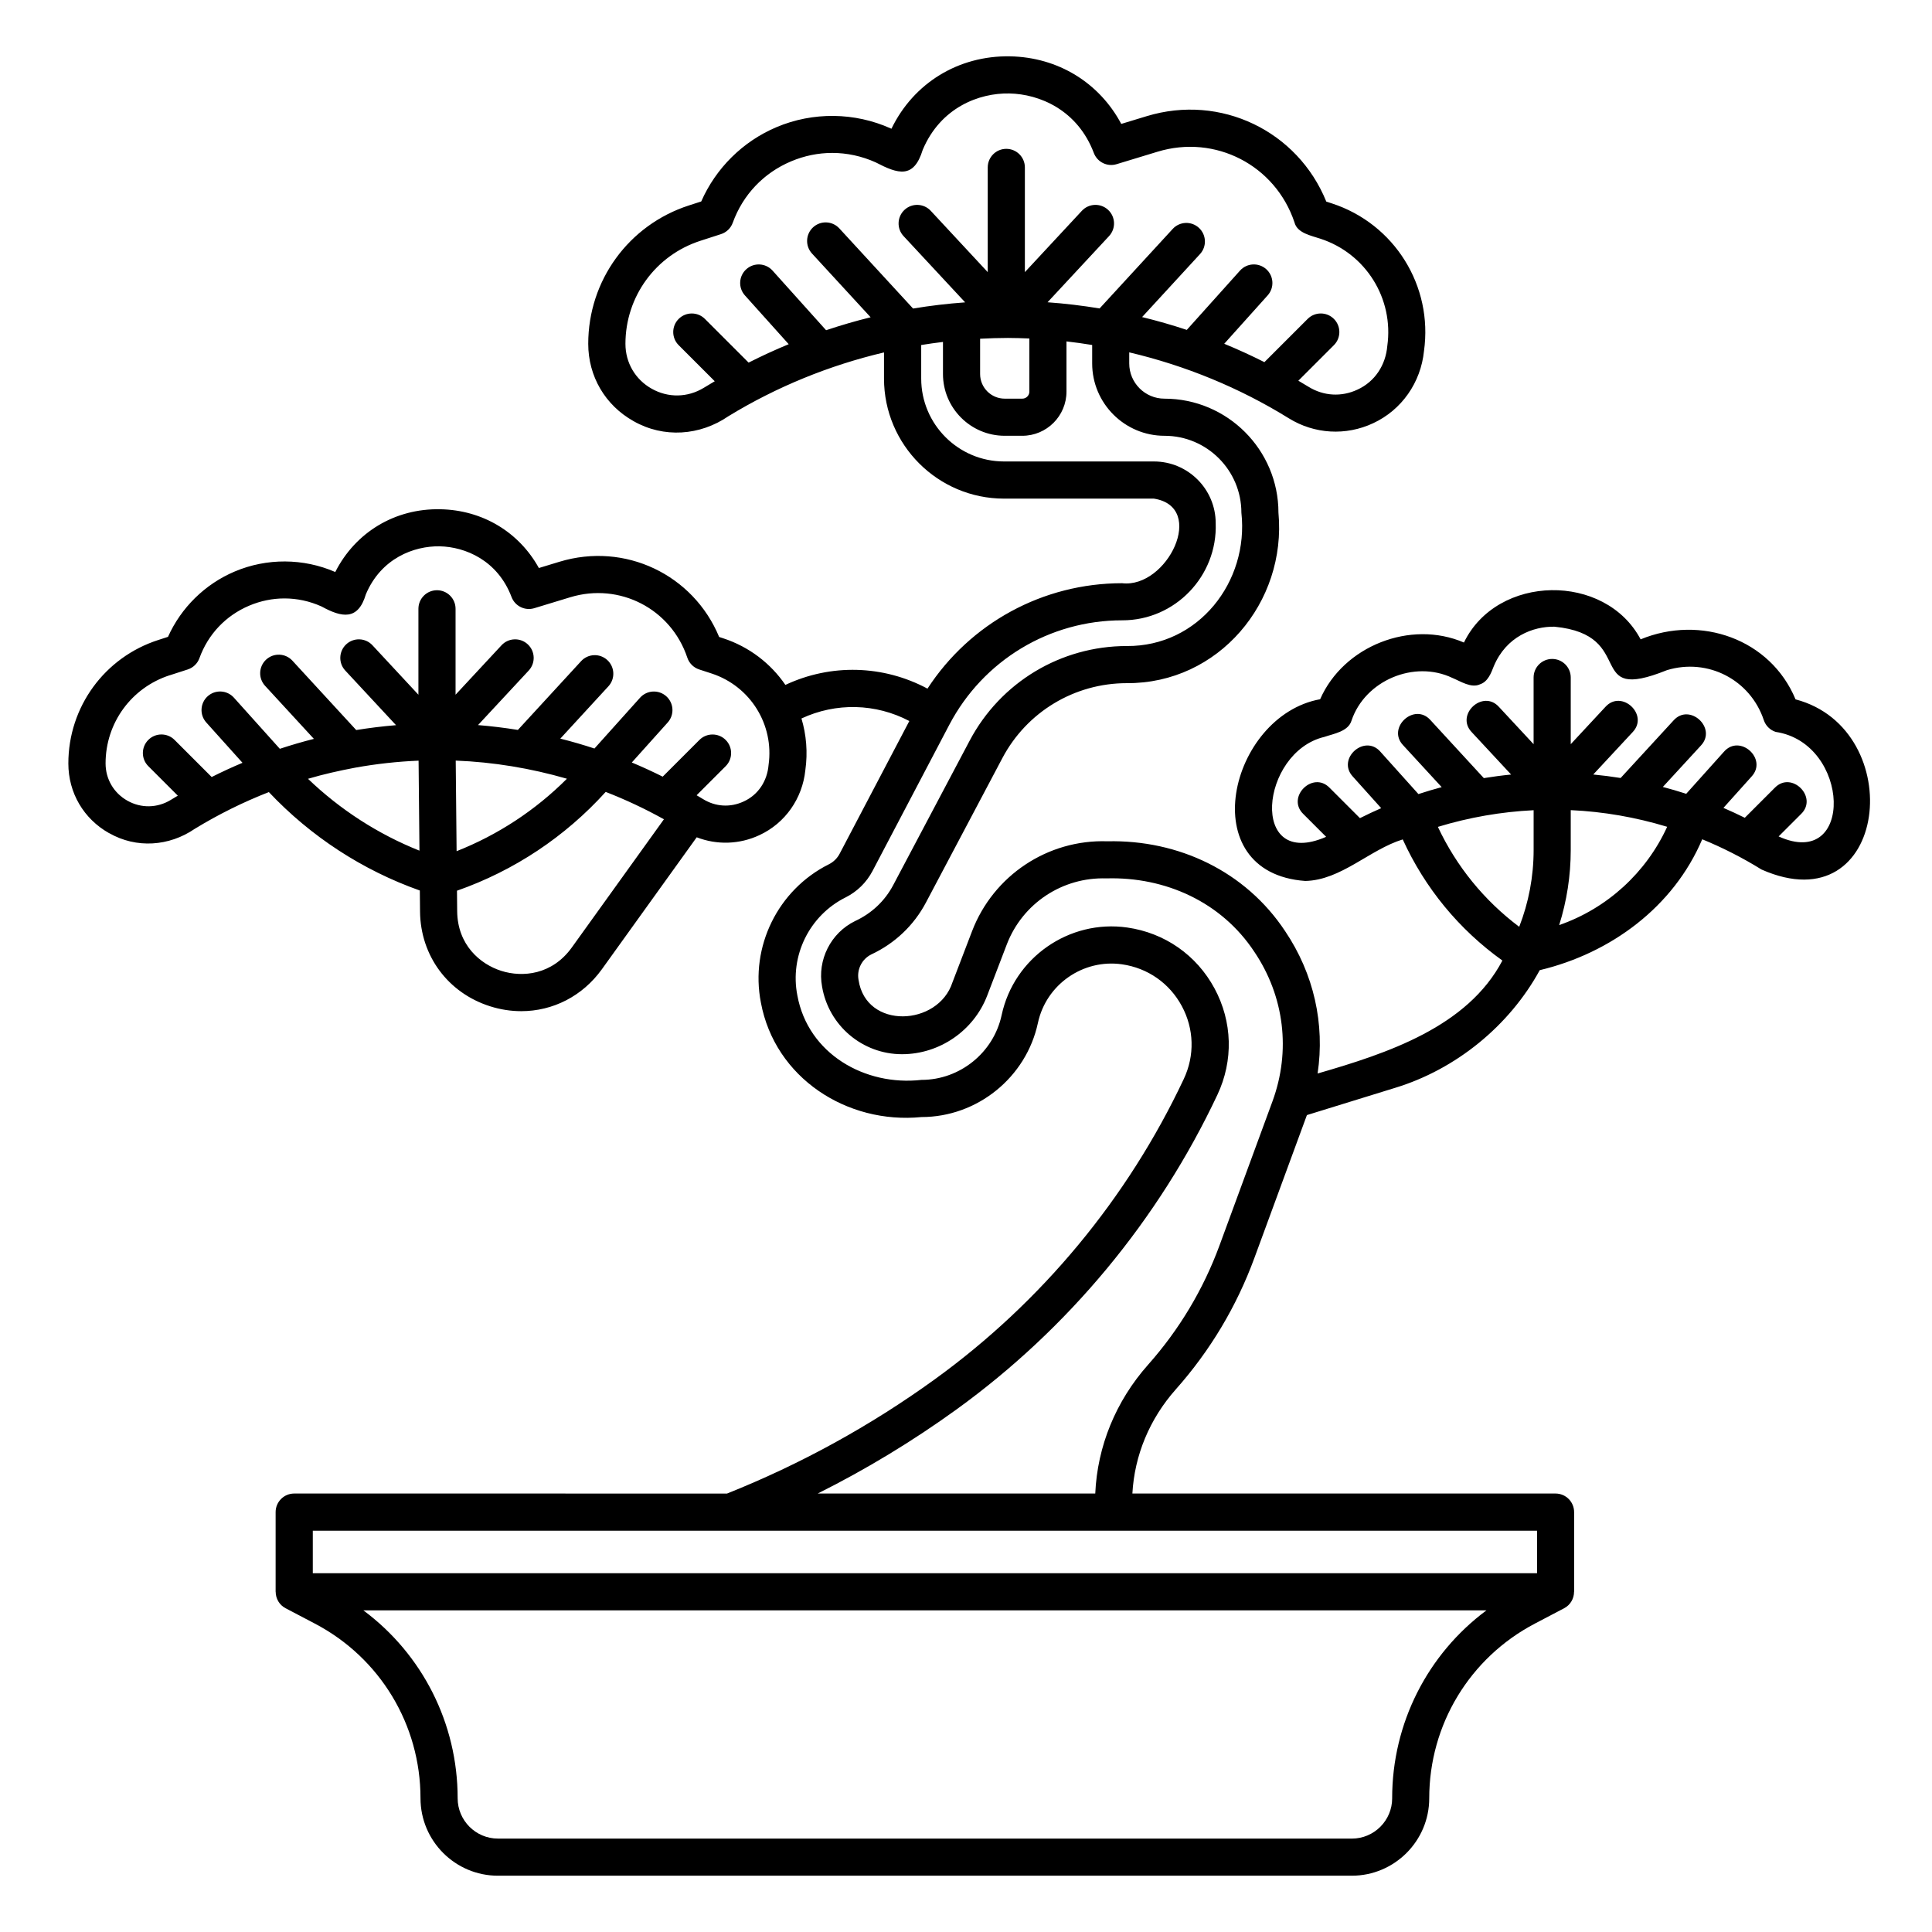 <?xml version="1.0" encoding="UTF-8"?>
<!-- Uploaded to: ICON Repo, www.iconrepo.com, Generator: ICON Repo Mixer Tools -->
<svg fill="#000000" width="800px" height="800px" version="1.1" viewBox="144 144 512 512" xmlns="http://www.w3.org/2000/svg">
 <path d="m172.95 364.8c7.211 4.106 15.867 3.504 22.676-1.16 6.324-3.859 12.895-7.102 19.625-9.73 11.074 11.746 24.797 20.699 40.008 26.086l0.055 5.578c0.113 11.715 7.402 21.566 18.57 25.105 2.75 0.871 5.523 1.293 8.254 1.293 8.352 0 16.23-3.961 21.383-11.133l25.113-34.949c5.344 2.074 11.332 1.91 16.641-0.578 6.832-3.172 11.379-9.734 12.148-17.207 0.668-4.723 0.266-9.375-1.027-13.699 9.168-4.277 19.68-4.012 28.586 0.672l-18.465 35.164c-0.641 1.219-1.629 2.188-2.859 2.805-13.508 6.754-20.914 21.82-18.016 36.641 3.719 19.973 22.816 32.297 42.562 30.344 14.781 0 27.758-10.492 30.855-24.945 2.18-10.184 11.961-17.004 22.277-15.535 6.812 0.973 12.59 5.004 15.855 11.062 3.266 6.055 3.457 13.102 0.527 19.324-14.875 31.613-37.703 59.141-66.016 79.613-17.016 12.305-35.527 22.477-55.027 30.254l-114.71-0.004c-2.719 0-4.922 2.203-4.922 4.922v21.117h0.016c0 1.797 0.969 3.492 2.617 4.356l7.801 4.094c17.246 9.055 27.961 26.781 27.961 46.266 0 11.32 9.207 20.527 20.527 20.527h226.27c11.32 0 20.527-9.211 20.527-20.527 0-19.48 10.715-37.207 27.961-46.266l7.801-4.094c1.645-0.863 2.617-2.559 2.617-4.356h0.016v-21.117c0-2.719-2.203-4.922-4.922-4.922h-112.14c0.551-10.102 4.547-19.766 11.512-27.613 9.086-10.238 16.09-21.941 20.812-34.793l13.926-37.887 23.355-7.211c16.133-4.906 30.293-16.445 38.348-31.191 18.816-4.492 35.43-16.742 43.059-34.688 5.387 2.207 10.645 4.871 15.715 8.016 33.723 14.922 39.141-37.188 9.016-45.094-6.641-15.996-25.156-22.477-41.055-15.906-9.391-17.719-38.023-17.312-46.824 0.844-14.156-6.102-31.934 0.918-38.109 15.027-24.098 4.375-33.941 46.012-3.93 48.16 9.492-0.211 17.004-8.297 25.82-11.012 5.867 12.871 14.891 23.852 26.41 32.102-9.246 17.59-30.461 24.586-48.973 29.934 1.965-13.102-0.98-26.402-8.609-37.73-10.492-15.844-28.242-24.234-47.082-23.809-15.801-0.539-30.219 9.047-35.875 23.809l-5.199 13.574c-3.789 11.66-22.918 12.582-24.891-0.656-0.508-2.75 0.895-5.527 3.402-6.754 6.227-2.918 11.266-7.691 14.477-13.773l20.242-38.254c6.481-12.246 19.113-19.852 32.969-19.852 24.285 0.145 42.402-21.395 40.191-45.188 0-16.656-13.551-30.207-30.207-30.207-5.148 0-9.336-4.188-9.336-9.336v-2.934c14.887 3.504 29.207 9.367 42.289 17.473 6.777 4.199 15.133 4.688 22.352 1.305 7.586-3.523 12.625-10.809 13.469-19.105 2.441-17.27-7.824-33.734-24.402-39.145l-1.484-0.484c-7.586-18.711-27.988-28.605-47.594-22.637l-6.742 2.051c-5.82-10.926-16.758-17.676-29.5-17.91-13.633-0.227-25.523 7.055-31.406 19.191l-0.168-0.074c-9.578-4.312-20.625-4.438-30.301-0.344-8.914 3.769-16.066 10.867-19.938 19.688l-3.254 1.051c-15.965 5.156-26.691 19.895-26.691 36.672 0 8.613 4.484 16.273 11.996 20.488 8.008 4.562 17.621 3.875 25.176-1.312 12.777-7.797 26.719-13.469 41.211-16.891v6.934c0 17.539 14.27 31.809 31.809 31.809h39.707c14.086 2.199 3.531 23.82-8.41 22.418-21.008 0-40.277 10.574-51.586 27.938-11.707-6.266-25.586-6.656-37.656-0.988-3.875-5.664-9.578-10.102-16.523-12.367l-1.031-0.336c-6.848-16.52-24.945-25.223-42.34-19.926l-5.434 1.652c-5.262-9.512-14.918-15.371-26.141-15.574-12.004-0.238-22.477 6.098-27.82 16.633-8.461-3.68-18.148-3.731-26.648-0.133-7.867 3.328-14.199 9.562-17.68 17.316l-2.594 0.84c-14.242 4.602-23.812 17.746-23.812 32.715 0 7.769 4.047 14.68 10.824 18.484zm384.25 24.355c2.008-6.367 3.062-13.074 3.062-19.941v-10.52c8.66 0.387 17.242 1.891 25.555 4.414-5.559 12.156-15.918 21.633-28.617 26.047zm-47.371-45.934c-4.195-4.809-11.656 1.887-7.32 6.574l7.523 8.375c-1.895 0.824-3.773 1.715-5.633 2.644l-8.047-8.047c-4.449-4.578-11.539 2.512-6.957 6.957l6.043 6.043c-20.531 8.98-17.5-22.445-0.469-26.48 2.488-0.855 6.336-1.426 7.199-4.328 3.57-10.617 16.609-16.137 26.719-11.305 2.133 0.871 5.012 2.812 7.356 1.684 2.055-0.664 2.926-2.981 3.637-4.812 3.309-7.859 10.418-10.543 16.051-10.445 22.379 2.16 7.551 20.488 29.832 11.516 10.812-3.289 22.082 2.527 25.664 13.246 0.492 1.477 1.66 2.637 3.141 3.117 19.898 2.992 20.867 36.816 0.785 27.703l5.945-5.941c4.582-4.445-2.512-11.539-6.957-6.957l-7.953 7.953c-1.871-0.93-3.758-1.801-5.66-2.621l7.457-8.309c4.332-4.688-3.129-11.387-7.324-6.57l-10 11.145c-2.051-0.668-4.117-1.266-6.191-1.816l10.07-10.953c4.387-4.633-2.992-11.426-7.246-6.66l-14.012 15.242c-2.41-0.387-4.828-0.695-7.254-0.926l10.43-11.219c4.414-4.609-2.93-11.441-7.207-6.699l-9.188 9.883v-17.668c0-2.719-2.203-4.922-4.922-4.922s-4.922 2.203-4.922 4.922v17.668l-9.188-9.883c-4.277-4.738-11.621 2.086-7.207 6.699l10.438 11.23c-2.418 0.234-4.832 0.555-7.234 0.945l-14.148-15.379c-4.25-4.762-11.633 2.027-7.242 6.664l10.223 11.109c-2.066 0.551-4.121 1.164-6.164 1.836l-10.074-11.215zm15.223 19.91c8.25-2.516 16.777-4 25.375-4.418v10.504c0 7.094-1.32 13.98-3.82 20.395-9.277-6.965-16.625-15.988-21.555-26.484zm-12.113 257.43c0 5.894-4.797 10.688-10.688 10.688l-226.28-0.004c-5.894 0-10.688-4.797-10.688-10.688 0-19.863-9.375-38.191-24.984-49.793h297.62c-15.609 11.602-24.984 29.93-24.984 49.793zm38.395-70.914v11.277h-324.44v-11.277zm-165.36-323.88-19.543-21.242c-1.84-2-4.953-2.129-6.953-0.289s-2.129 4.953-0.289 6.953l15.539 16.891c-3.981 0.977-7.918 2.133-11.805 3.43l-14.191-15.801c-1.816-2.019-4.926-2.188-6.949-0.371-2.023 1.816-2.188 4.926-0.371 6.949l11.605 12.926c-3.598 1.488-7.144 3.113-10.629 4.879l-11.578-11.578c-1.918-1.922-5.039-1.922-6.957 0-1.922 1.922-1.922 5.039 0 6.957l9.562 9.562-2.902 1.738c-4.273 2.609-9.43 2.703-13.793 0.25-4.367-2.449-6.973-6.902-6.973-11.906 0-12.492 7.988-23.469 19.875-27.309l5.449-1.762c1.445-0.469 2.598-1.578 3.113-3.008 2.688-7.418 8.172-13.199 15.438-16.27 3.535-1.496 7.234-2.242 10.93-2.242 3.902 0 7.801 0.832 11.5 2.496 5.938 3.09 10.098 4.449 12.477-3.312 4.734-11.242 14.965-15.105 22.957-14.941 7.992 0.148 18.074 4.367 22.391 15.773 0.918 2.422 3.555 3.723 6.035 2.965l10.863-3.305c15.281-4.648 31.211 3.574 36.273 18.723 0.711 2.883 4.523 3.531 6.883 4.34 12.035 3.93 19.484 15.875 17.715 28.414-0.426 5.043-3.254 9.441-7.894 11.57-4.258 1.996-8.996 1.719-12.996-0.758-0.883-0.547-1.785-1.066-2.68-1.598l9.422-9.422c1.922-1.922 1.922-5.039 0-6.957-1.918-1.922-5.039-1.922-6.957 0l-11.461 11.457c-3.492-1.758-7.043-3.387-10.648-4.867l11.508-12.82c1.816-2.023 1.648-5.133-0.375-6.949-2.023-1.816-5.133-1.648-6.949 0.375l-14.105 15.715c-3.902-1.293-7.852-2.426-11.844-3.398l15.348-16.695c1.84-2 1.707-5.113-0.293-6.953s-5.113-1.711-6.949 0.293l-19.371 21.07c-4.562-0.75-9.164-1.309-13.793-1.637l16.301-17.539c1.852-1.988 1.738-5.102-0.254-6.953-1.988-1.848-5.106-1.738-6.953 0.254l-15.102 16.25v-27.75c0-2.719-2.203-4.922-4.922-4.922s-4.922 2.203-4.922 4.922v27.75l-15.102-16.25c-1.852-1.992-4.965-2.102-6.953-0.254-1.988 1.852-2.106 4.965-0.254 6.953l16.324 17.562c-4.629 0.336-9.23 0.879-13.793 1.637zm30.816 7.938v14.078c0 1.027-0.836 1.863-1.863 1.863h-4.66c-3.598 0-6.527-2.926-6.527-6.527v-9.352c2.445-0.125 4.894-0.211 7.348-0.211 1.902 0.008 3.805 0.062 5.703 0.148zm-21.219 102.38c8.973-17.082 26.531-27.695 45.824-27.695 14.02 0.031 25.285-11.746 24.777-25.73 0-9.023-7.34-16.367-16.367-16.367h-39.707c-12.113 0-21.969-9.855-21.969-21.969v-8.891c1.914-0.312 3.84-0.582 5.769-0.816v8.5c0 9.023 7.344 16.367 16.367 16.367h4.66c6.453 0 11.703-5.25 11.703-11.703v-13.305c2.277 0.258 4.547 0.578 6.809 0.949v4.887c0 10.574 8.602 19.176 19.176 19.176 11.23 0 20.367 9.137 20.367 20.367 2.027 18.344-11.402 35.488-30.352 35.348-17.512 0-33.477 9.613-41.664 25.09l-20.246 38.254c-2.227 4.231-5.758 7.531-10.094 9.531-6.465 3.156-10.07 10.305-8.766 17.371 1.734 10.336 10.703 17.934 21.188 17.926 9.941 0 19.012-6.238 22.57-15.523l5.199-13.574c4.16-10.848 14.723-17.867 26.363-17.496 15.641-0.465 30.535 6.254 39.246 19.473 7.957 11.816 9.703 26.262 4.789 39.629l-14.012 38.117c-4.297 11.691-10.668 22.34-18.938 31.656-8.582 9.668-13.453 21.633-14.008 34.145h-73.555c12.832-6.418 25.141-13.867 36.777-22.281 29.656-21.445 53.566-50.285 69.152-83.398 4.273-9.078 3.992-19.352-0.77-28.188-4.762-8.832-13.191-14.711-23.125-16.133-15.406-2.199-30.031 7.996-33.289 23.211-2.133 9.949-11.062 17.168-21.234 17.168-15.012 1.707-30.078-6.918-32.906-22.395-2.055-10.496 3.191-21.164 12.758-25.949 3.086-1.543 5.566-3.973 7.172-7.031l20.34-38.727zm-169.95 14.305c4.121-1.223 8.289-2.152 12.484-2.945 5.57-1.008 11.191-1.629 16.824-1.863l0.23 23.852c-10.98-4.387-21.012-10.859-29.539-19.047zm39.148-4.824c9.969 0.383 19.871 2.031 29.473 4.805-8.336 8.344-18.27 14.871-29.238 19.203l-0.234-24.012zm30.766 49.527c-5.227 7.273-13.07 7.973-18.676 6.199-5.602-1.773-11.617-6.859-11.703-15.82l-0.051-5.426c15.141-5.309 28.648-14.285 39.41-26.184 5.258 2.043 10.414 4.461 15.434 7.254zm-106.57-72.133 4.777-1.543c1.445-0.469 2.598-1.578 3.113-3.008 2.297-6.34 6.981-11.277 13.191-13.906 3.019-1.277 6.18-1.914 9.34-1.914 3.336 0 6.668 0.711 9.828 2.133 5.383 2.957 9.676 3.769 11.742-3.223 4.031-9.57 12.746-12.836 19.543-12.719 6.805 0.125 15.391 3.719 19.062 13.43 0.918 2.422 3.551 3.719 6.035 2.965l9.52-2.898c13.066-3.977 26.703 3.055 31.031 16.016 0.492 1.477 1.66 2.633 3.141 3.117l3.281 1.07c10.266 3.352 16.621 13.543 15.109 24.234-0.348 4.211-2.691 7.898-6.574 9.672-3.543 1.66-7.484 1.43-10.809-0.633-0.559-0.344-1.125-0.668-1.688-1.004l7.703-7.703c1.922-1.922 1.922-5.039 0-6.957-1.918-1.922-5.039-1.922-6.957 0l-9.73 9.73c-2.691-1.344-5.422-2.598-8.188-3.754l9.512-10.598c1.816-2.023 1.648-5.133-0.375-6.949-2.023-1.816-5.133-1.648-6.949 0.375l-12.09 13.469c-2.984-0.98-6-1.855-9.047-2.621l12.75-13.867c1.84-2 1.707-5.113-0.293-6.953s-5.113-1.711-6.949 0.293l-16.754 18.223c-3.5-0.566-7.019-0.996-10.562-1.285l13.434-14.453c1.852-1.988 1.738-5.102-0.254-6.953-1.988-1.848-5.106-1.738-6.953 0.254l-12.18 13.105v-22.77c0-2.719-2.203-4.922-4.922-4.922s-4.922 2.203-4.922 4.922v22.77l-12.18-13.105c-1.848-1.992-4.965-2.102-6.953-0.254-1.988 1.852-2.106 4.965-0.254 6.953l13.457 14.477c-3.539 0.293-7.059 0.723-10.551 1.293l-16.914-18.387c-1.84-2-4.953-2.129-6.953-0.289-2 1.84-2.129 4.953-0.289 6.953l12.938 14.059c-3.039 0.77-6.051 1.652-9.027 2.633l-12.172-13.555c-1.816-2.019-4.926-2.188-6.949-0.371-2.023 1.816-2.188 4.926-0.371 6.949l9.598 10.688c-2.762 1.16-5.484 2.418-8.168 3.769l-9.836-9.836c-1.918-1.922-5.039-1.922-6.957 0-1.922 1.922-1.922 5.039 0 6.957l7.82 7.82-1.875 1.129c-3.555 2.168-7.844 2.246-11.473 0.211-3.629-2.039-5.797-5.738-5.797-9.902 0-10.684 6.828-20.066 16.996-23.352z"/>
</svg>
